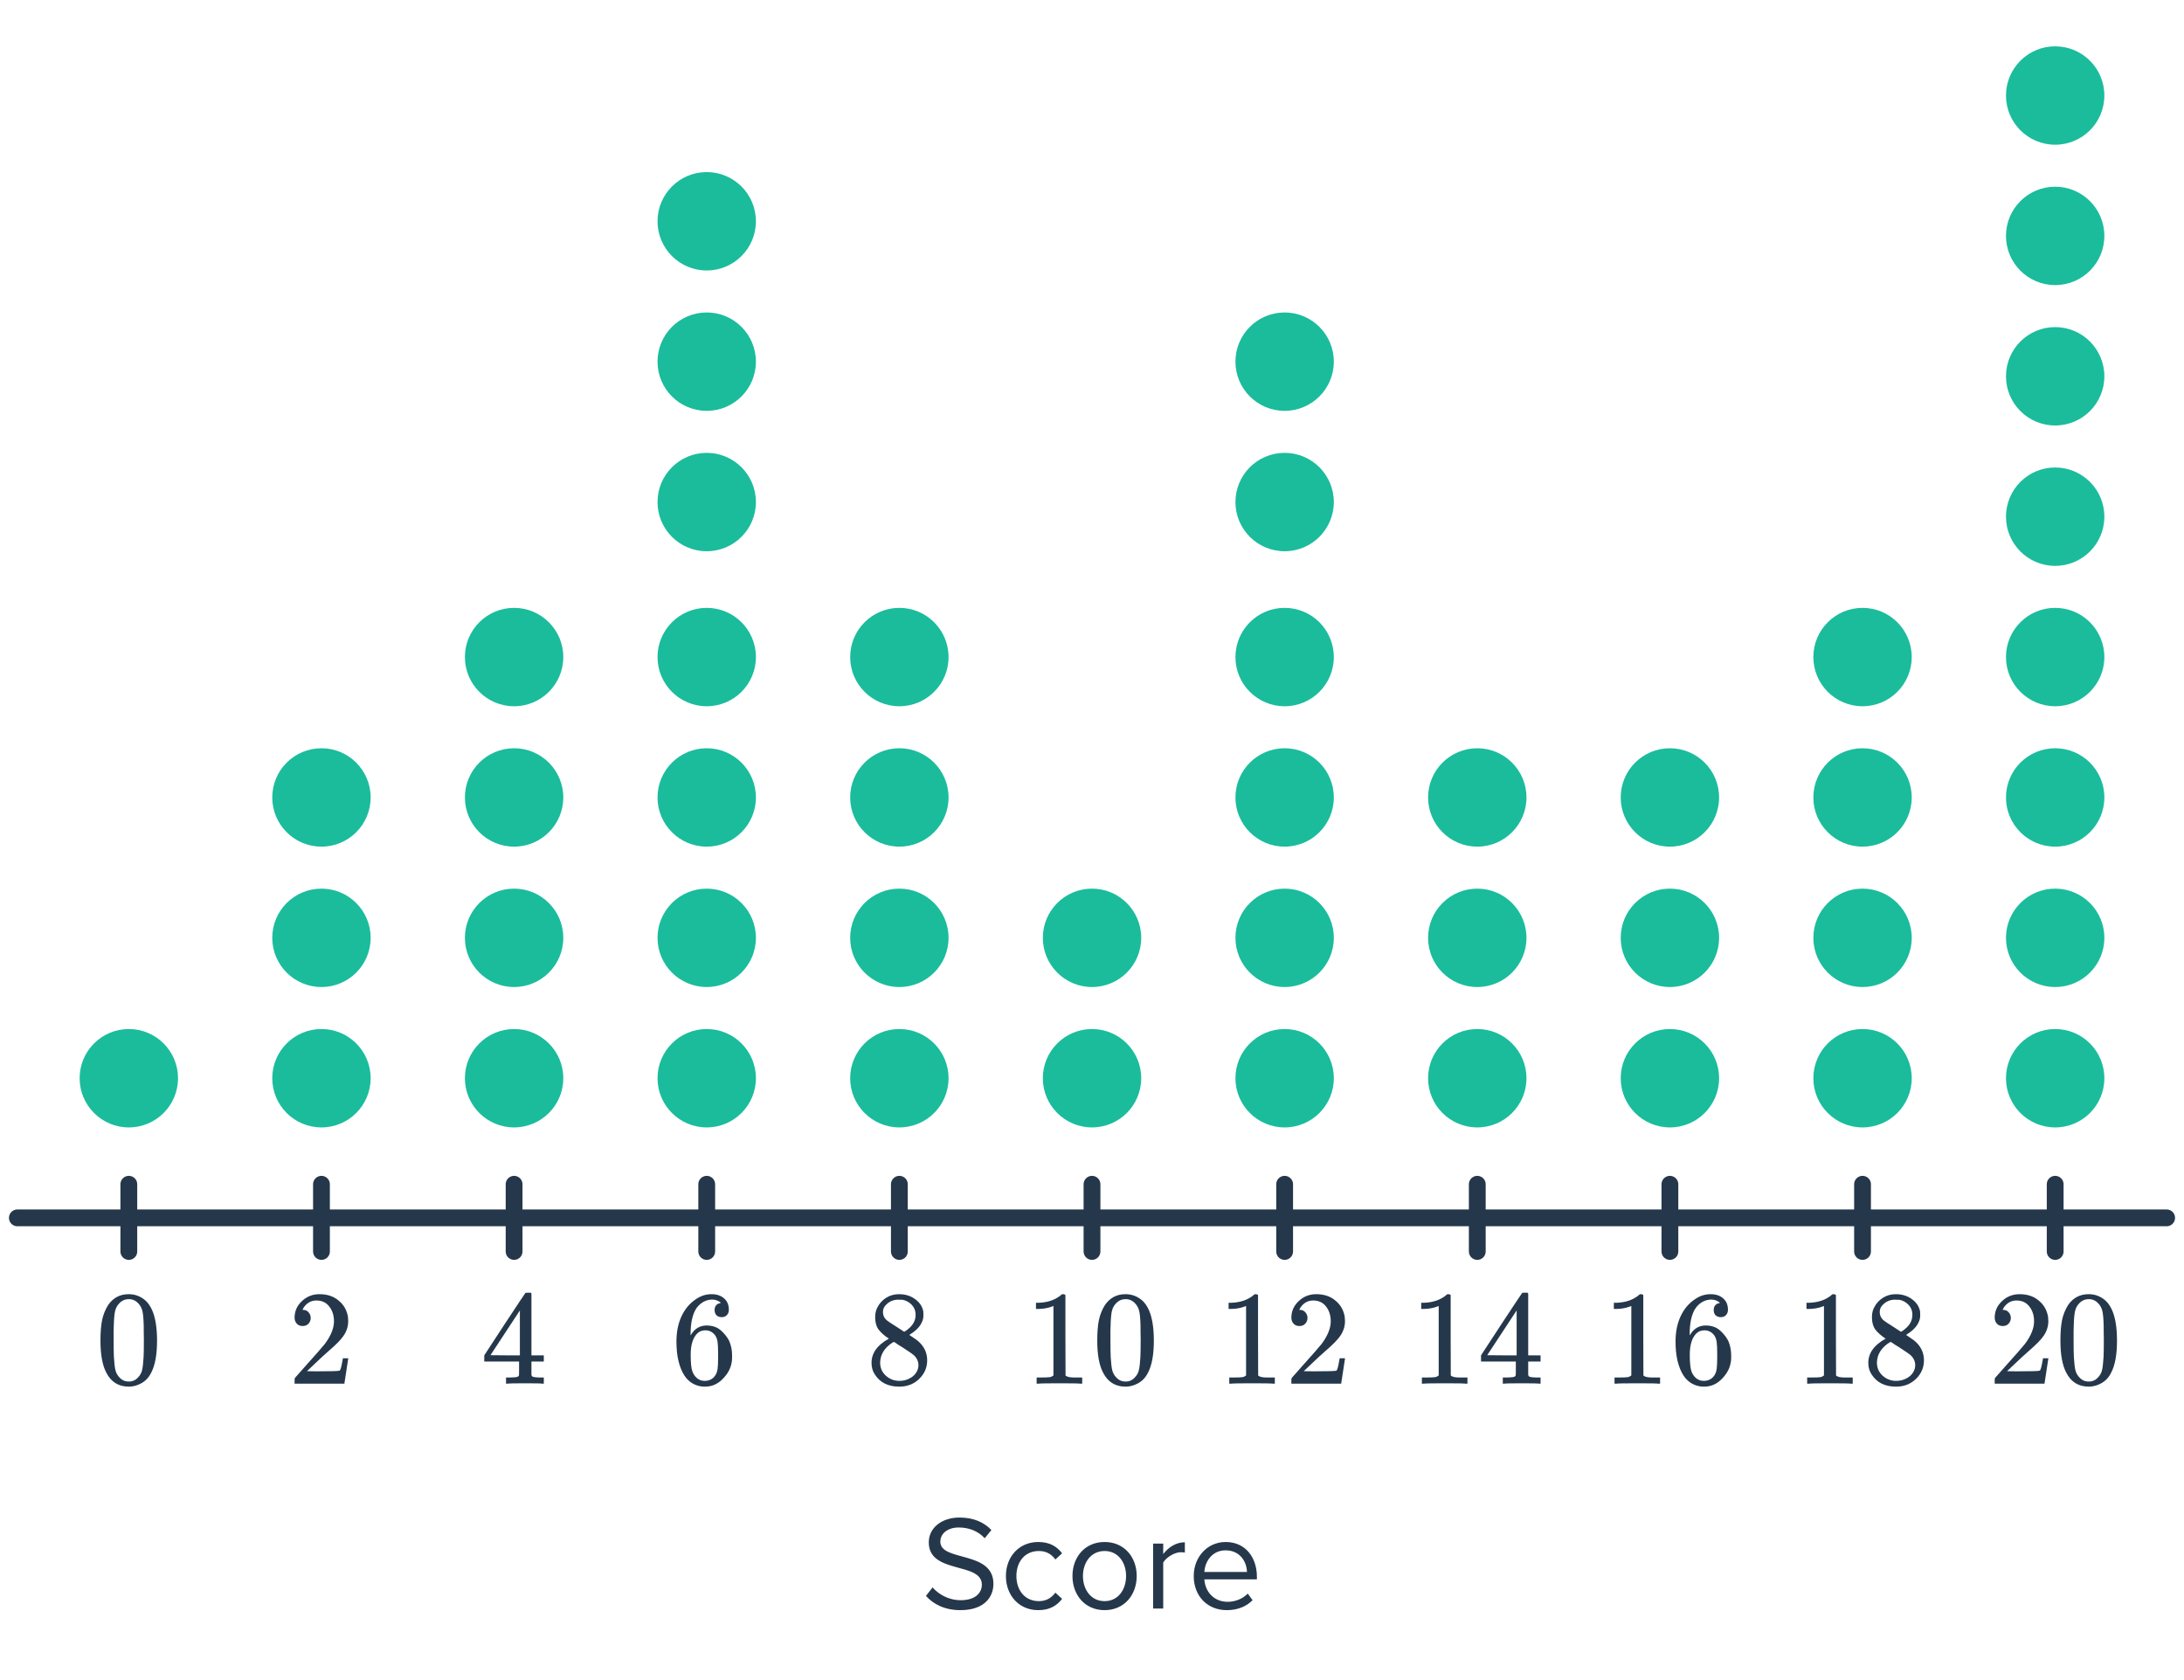 <svg width="260" height="200" viewBox="0 0 260 200" fill="none" xmlns="http://www.w3.org/2000/svg">
<path d="M12.872 155.358C13.469 154.494 14.285 154.062 15.32 154.062C16.099 154.062 16.781 154.328 17.368 154.862C17.656 155.139 17.901 155.502 18.104 155.95C18.499 156.835 18.696 158.051 18.696 159.598C18.696 161.251 18.467 162.515 18.008 163.39C17.709 164.008 17.272 164.456 16.696 164.734C16.248 164.958 15.795 165.07 15.336 165.07C14.109 165.07 13.213 164.51 12.648 163.39C12.189 162.515 11.96 161.251 11.96 159.598C11.96 158.606 12.024 157.79 12.152 157.15C12.291 156.499 12.531 155.902 12.872 155.358ZM16.472 155.166C16.163 154.824 15.784 154.654 15.336 154.654C14.888 154.654 14.504 154.824 14.184 155.166C13.949 155.411 13.789 155.71 13.704 156.062C13.619 156.414 13.565 157.022 13.544 157.886C13.544 157.95 13.539 158.158 13.528 158.51C13.528 158.862 13.528 159.155 13.528 159.39C13.528 160.414 13.539 161.128 13.56 161.534C13.603 162.28 13.667 162.819 13.752 163.15C13.837 163.47 13.997 163.747 14.232 163.982C14.52 164.302 14.888 164.462 15.336 164.462C15.773 164.462 16.136 164.302 16.424 163.982C16.659 163.747 16.819 163.47 16.904 163.15C16.989 162.819 17.053 162.28 17.096 161.534C17.117 161.128 17.128 160.414 17.128 159.39C17.128 159.155 17.123 158.862 17.112 158.51C17.112 158.158 17.112 157.95 17.112 157.886C17.091 157.022 17.037 156.414 16.952 156.062C16.867 155.71 16.707 155.411 16.472 155.166Z" fill="#25374B"/>
<path d="M36.029 157.854C35.731 157.854 35.496 157.758 35.325 157.566C35.155 157.374 35.069 157.139 35.069 156.862C35.069 156.094 35.358 155.438 35.934 154.894C36.52 154.339 37.219 154.062 38.029 154.062C38.947 154.062 39.704 154.312 40.301 154.814C40.91 155.304 41.283 155.95 41.422 156.75C41.443 156.942 41.453 157.118 41.453 157.278C41.453 157.896 41.267 158.478 40.894 159.022C40.595 159.47 39.992 160.083 39.086 160.862C38.702 161.192 38.168 161.683 37.486 162.334L36.541 163.23L37.758 163.246C39.432 163.246 40.323 163.219 40.429 163.166C40.472 163.155 40.526 163.043 40.59 162.83C40.632 162.712 40.707 162.35 40.813 161.742V161.694H41.453V161.742L41.005 164.67V164.718H35.069V164.414C35.069 164.2 35.08 164.078 35.102 164.046C35.112 164.035 35.56 163.528 36.446 162.526C37.608 161.235 38.355 160.382 38.685 159.966C39.4 158.995 39.758 158.104 39.758 157.294C39.758 156.59 39.571 156.003 39.197 155.534C38.835 155.054 38.323 154.814 37.661 154.814C37.043 154.814 36.541 155.091 36.157 155.646C36.136 155.688 36.104 155.747 36.062 155.822C36.029 155.875 36.014 155.907 36.014 155.918C36.014 155.928 36.04 155.934 36.093 155.934C36.36 155.934 36.574 156.03 36.733 156.222C36.904 156.414 36.989 156.638 36.989 156.894C36.989 157.16 36.899 157.39 36.718 157.582C36.547 157.763 36.318 157.854 36.029 157.854Z" fill="#25374B"/>
<path d="M64.595 164.718C64.446 164.686 63.758 164.67 62.531 164.67C61.251 164.67 60.536 164.686 60.387 164.718H60.243V163.982H60.739C61.198 163.971 61.48 163.944 61.587 163.902C61.672 163.88 61.736 163.827 61.779 163.742C61.79 163.72 61.795 163.432 61.795 162.878V162.078H57.651V161.342L60.067 157.646C61.699 155.171 62.526 153.928 62.547 153.918C62.569 153.896 62.681 153.886 62.883 153.886H63.171L63.267 153.982V161.342H64.739V162.078H63.267V162.894C63.267 163.331 63.267 163.587 63.267 163.662C63.278 163.736 63.31 163.8 63.363 163.854C63.449 163.928 63.752 163.971 64.275 163.982H64.739V164.718H64.595ZM61.891 161.342V155.998L58.387 161.326L60.131 161.342H61.891Z" fill="#25374B"/>
<path d="M85.825 155.102C85.591 154.867 85.26 154.734 84.833 154.702C84.087 154.702 83.463 155.022 82.961 155.662C82.46 156.355 82.209 157.432 82.209 158.894L82.225 158.958L82.353 158.75C82.791 158.11 83.383 157.79 84.129 157.79C84.62 157.79 85.052 157.891 85.425 158.094C85.681 158.243 85.937 158.462 86.193 158.75C86.449 159.027 86.657 159.326 86.817 159.646C87.041 160.168 87.153 160.739 87.153 161.358V161.646C87.153 161.891 87.127 162.12 87.073 162.334C86.945 162.963 86.615 163.555 86.081 164.11C85.623 164.59 85.111 164.888 84.545 165.006C84.375 165.048 84.161 165.07 83.905 165.07C83.703 165.07 83.521 165.054 83.361 165.022C82.572 164.872 81.943 164.446 81.473 163.742C80.844 162.75 80.529 161.406 80.529 159.71C80.529 158.558 80.732 157.55 81.137 156.686C81.543 155.822 82.108 155.15 82.833 154.67C83.409 154.264 84.033 154.062 84.705 154.062C85.324 154.062 85.82 154.227 86.193 154.558C86.577 154.888 86.769 155.342 86.769 155.918C86.769 156.184 86.689 156.398 86.529 156.558C86.38 156.718 86.177 156.798 85.921 156.798C85.665 156.798 85.457 156.723 85.297 156.574C85.148 156.424 85.073 156.216 85.073 155.95C85.073 155.47 85.324 155.187 85.825 155.102ZM85.121 158.942C84.823 158.558 84.439 158.366 83.969 158.366C83.575 158.366 83.255 158.488 83.009 158.734C82.487 159.256 82.225 160.099 82.225 161.262C82.225 162.211 82.289 162.867 82.417 163.23C82.524 163.55 82.705 163.822 82.961 164.046C83.217 164.27 83.521 164.382 83.873 164.382C84.417 164.382 84.833 164.179 85.121 163.774C85.281 163.55 85.383 163.283 85.425 162.974C85.468 162.664 85.489 162.216 85.489 161.63V161.374V161.118C85.489 160.51 85.468 160.051 85.425 159.742C85.383 159.432 85.281 159.166 85.121 158.942Z" fill="#25374B"/>
<path d="M105.818 159.358C105.296 159.016 104.89 158.659 104.602 158.286C104.325 157.912 104.186 157.422 104.186 156.814C104.186 156.355 104.272 155.971 104.442 155.662C104.677 155.182 105.018 154.798 105.466 154.51C105.925 154.211 106.448 154.062 107.034 154.062C107.76 154.062 108.389 154.254 108.922 154.638C109.456 155.011 109.786 155.496 109.914 156.094C109.925 156.158 109.93 156.286 109.93 156.478C109.93 156.712 109.92 156.872 109.898 156.958C109.738 157.662 109.253 158.27 108.442 158.782L108.25 158.91C108.848 159.315 109.157 159.528 109.178 159.55C109.978 160.19 110.378 160.984 110.378 161.934C110.378 162.798 110.058 163.539 109.418 164.158C108.789 164.766 108 165.07 107.05 165.07C105.738 165.07 104.773 164.59 104.154 163.63C103.888 163.246 103.754 162.782 103.754 162.238C103.754 161.075 104.442 160.115 105.818 159.358ZM109.002 156.51C109.002 156.051 108.853 155.662 108.554 155.342C108.256 155.022 107.893 154.819 107.466 154.734C107.392 154.723 107.216 154.718 106.938 154.718C106.373 154.718 105.898 154.91 105.514 155.294C105.248 155.539 105.114 155.832 105.114 156.174C105.114 156.632 105.306 156.995 105.69 157.262C105.744 157.315 106.085 157.539 106.714 157.934L107.642 158.542C107.653 158.531 107.722 158.488 107.85 158.414C107.978 158.328 108.074 158.254 108.138 158.19C108.714 157.731 109.002 157.171 109.002 156.51ZM104.778 162.206C104.778 162.835 105.008 163.358 105.466 163.774C105.925 164.179 106.458 164.382 107.066 164.382C107.504 164.382 107.898 164.291 108.25 164.11C108.613 163.928 108.885 163.694 109.066 163.406C109.248 163.128 109.338 162.835 109.338 162.526C109.338 162.067 109.152 161.662 108.778 161.31C108.693 161.224 108.25 160.92 107.45 160.398C107.301 160.302 107.136 160.2 106.954 160.094C106.784 159.976 106.65 159.886 106.554 159.822L106.426 159.742L106.234 159.838C105.562 160.275 105.12 160.808 104.906 161.438C104.821 161.715 104.778 161.971 104.778 162.206Z" fill="#25374B"/>
<path d="M128.658 164.718C128.477 164.686 127.629 164.67 126.114 164.67C124.621 164.67 123.783 164.686 123.602 164.718H123.41V163.982H123.826C124.445 163.982 124.845 163.966 125.026 163.934C125.111 163.923 125.239 163.859 125.41 163.742V155.47C125.389 155.47 125.346 155.486 125.282 155.518C124.791 155.71 124.242 155.811 123.634 155.822H123.33V155.086H123.634C124.53 155.054 125.277 154.851 125.874 154.478C126.066 154.371 126.231 154.248 126.37 154.11C126.391 154.078 126.455 154.062 126.562 154.062C126.669 154.062 126.759 154.094 126.834 154.158V158.942L126.85 163.742C127.01 163.902 127.357 163.982 127.89 163.982H128.418H128.834V164.718H128.658ZM131.538 155.358C132.135 154.494 132.951 154.062 133.986 154.062C134.765 154.062 135.447 154.328 136.034 154.862C136.322 155.139 136.567 155.502 136.77 155.95C137.165 156.835 137.362 158.051 137.362 159.598C137.362 161.251 137.133 162.515 136.674 163.39C136.375 164.008 135.938 164.456 135.362 164.734C134.914 164.958 134.461 165.07 134.002 165.07C132.775 165.07 131.879 164.51 131.314 163.39C130.855 162.515 130.626 161.251 130.626 159.598C130.626 158.606 130.69 157.79 130.818 157.15C130.957 156.499 131.197 155.902 131.538 155.358ZM135.138 155.166C134.829 154.824 134.45 154.654 134.002 154.654C133.554 154.654 133.17 154.824 132.85 155.166C132.615 155.411 132.455 155.71 132.37 156.062C132.285 156.414 132.231 157.022 132.21 157.886C132.21 157.95 132.205 158.158 132.194 158.51C132.194 158.862 132.194 159.155 132.194 159.39C132.194 160.414 132.205 161.128 132.226 161.534C132.269 162.28 132.333 162.819 132.418 163.15C132.503 163.47 132.663 163.747 132.898 163.982C133.186 164.302 133.554 164.462 134.002 164.462C134.439 164.462 134.802 164.302 135.09 163.982C135.325 163.747 135.485 163.47 135.57 163.15C135.655 162.819 135.719 162.28 135.762 161.534C135.783 161.128 135.794 160.414 135.794 159.39C135.794 159.155 135.789 158.862 135.778 158.51C135.778 158.158 135.778 157.95 135.778 157.886C135.757 157.022 135.703 156.414 135.618 156.062C135.533 155.71 135.373 155.411 135.138 155.166Z" fill="#25374B"/>
<path d="M151.59 164.718C151.408 164.686 150.56 164.67 149.046 164.67C147.552 164.67 146.715 164.686 146.534 164.718H146.342V163.982H146.758C147.376 163.982 147.776 163.966 147.958 163.934C148.043 163.923 148.171 163.859 148.342 163.742V155.47C148.32 155.47 148.278 155.486 148.214 155.518C147.723 155.71 147.174 155.811 146.566 155.822H146.262V155.086H146.566C147.462 155.054 148.208 154.851 148.806 154.478C148.998 154.371 149.163 154.248 149.302 154.11C149.323 154.078 149.387 154.062 149.494 154.062C149.6 154.062 149.691 154.094 149.766 154.158V158.942L149.782 163.742C149.942 163.902 150.288 163.982 150.822 163.982H151.35H151.766V164.718H151.59ZM154.694 157.854C154.395 157.854 154.16 157.758 153.99 157.566C153.819 157.374 153.734 157.139 153.734 156.862C153.734 156.094 154.022 155.438 154.598 154.894C155.184 154.339 155.883 154.062 156.694 154.062C157.611 154.062 158.368 154.312 158.966 154.814C159.574 155.304 159.947 155.95 160.086 156.75C160.107 156.942 160.118 157.118 160.118 157.278C160.118 157.896 159.931 158.478 159.558 159.022C159.259 159.47 158.656 160.083 157.75 160.862C157.366 161.192 156.832 161.683 156.15 162.334L155.206 163.23L156.422 163.246C158.096 163.246 158.987 163.219 159.094 163.166C159.136 163.155 159.19 163.043 159.254 162.83C159.296 162.712 159.371 162.35 159.478 161.742V161.694H160.118V161.742L159.67 164.67V164.718H153.734V164.414C153.734 164.2 153.744 164.078 153.766 164.046C153.776 164.035 154.224 163.528 155.11 162.526C156.272 161.235 157.019 160.382 157.35 159.966C158.064 158.995 158.422 158.104 158.422 157.294C158.422 156.59 158.235 156.003 157.862 155.534C157.499 155.054 156.987 154.814 156.326 154.814C155.707 154.814 155.206 155.091 154.822 155.646C154.8 155.688 154.768 155.747 154.726 155.822C154.694 155.875 154.678 155.907 154.678 155.918C154.678 155.928 154.704 155.934 154.758 155.934C155.024 155.934 155.238 156.03 155.398 156.222C155.568 156.414 155.654 156.638 155.654 156.894C155.654 157.16 155.563 157.39 155.382 157.582C155.211 157.763 154.982 157.854 154.694 157.854Z" fill="#25374B"/>
<path d="M174.521 164.718C174.34 164.686 173.492 164.67 171.977 164.67C170.484 164.67 169.647 164.686 169.465 164.718H169.273V163.982H169.689C170.308 163.982 170.708 163.966 170.889 163.934C170.975 163.923 171.103 163.859 171.273 163.742V155.47C171.252 155.47 171.209 155.486 171.145 155.518C170.655 155.71 170.105 155.811 169.497 155.822H169.193V155.086H169.497C170.393 155.054 171.14 154.851 171.737 154.478C171.929 154.371 172.095 154.248 172.233 154.11C172.255 154.078 172.319 154.062 172.425 154.062C172.532 154.062 172.623 154.094 172.697 154.158V158.942L172.713 163.742C172.873 163.902 173.22 163.982 173.753 163.982H174.281H174.697V164.718H174.521ZM183.257 164.718C183.108 164.686 182.42 164.67 181.193 164.67C179.913 164.67 179.199 164.686 179.049 164.718H178.905V163.982H179.401C179.86 163.971 180.143 163.944 180.249 163.902C180.335 163.88 180.399 163.827 180.441 163.742C180.452 163.72 180.457 163.432 180.457 162.878V162.078H176.313V161.342L178.729 157.646C180.361 155.171 181.188 153.928 181.209 153.918C181.231 153.896 181.343 153.886 181.545 153.886H181.833L181.929 153.982V161.342H183.401V162.078H181.929V162.894C181.929 163.331 181.929 163.587 181.929 163.662C181.94 163.736 181.972 163.8 182.025 163.854C182.111 163.928 182.415 163.971 182.937 163.982H183.401V164.718H183.257ZM180.553 161.342V155.998L177.049 161.326L178.793 161.342H180.553Z" fill="#25374B"/>
<path d="M197.453 164.718C197.272 164.686 196.424 164.67 194.909 164.67C193.416 164.67 192.578 164.686 192.397 164.718H192.205V163.982H192.621C193.24 163.982 193.64 163.966 193.821 163.934C193.906 163.923 194.034 163.859 194.205 163.742V155.47C194.184 155.47 194.141 155.486 194.077 155.518C193.586 155.71 193.037 155.811 192.429 155.822H192.125V155.086H192.429C193.325 155.054 194.072 154.851 194.669 154.478C194.861 154.371 195.026 154.248 195.165 154.11C195.186 154.078 195.25 154.062 195.357 154.062C195.464 154.062 195.554 154.094 195.629 154.158V158.942L195.645 163.742C195.805 163.902 196.152 163.982 196.685 163.982H197.213H197.629V164.718H197.453ZM204.765 155.102C204.53 154.867 204.2 154.734 203.773 154.702C203.026 154.702 202.402 155.022 201.901 155.662C201.4 156.355 201.149 157.432 201.149 158.894L201.165 158.958L201.293 158.75C201.73 158.11 202.322 157.79 203.069 157.79C203.56 157.79 203.992 157.891 204.365 158.094C204.621 158.243 204.877 158.462 205.133 158.75C205.389 159.027 205.597 159.326 205.757 159.646C205.981 160.168 206.093 160.739 206.093 161.358V161.646C206.093 161.891 206.066 162.12 206.013 162.334C205.885 162.963 205.554 163.555 205.021 164.11C204.562 164.59 204.05 164.888 203.485 165.006C203.314 165.048 203.101 165.07 202.845 165.07C202.642 165.07 202.461 165.054 202.301 165.022C201.512 164.872 200.882 164.446 200.413 163.742C199.784 162.75 199.469 161.406 199.469 159.71C199.469 158.558 199.672 157.55 200.077 156.686C200.482 155.822 201.048 155.15 201.773 154.67C202.349 154.264 202.973 154.062 203.645 154.062C204.264 154.062 204.76 154.227 205.133 154.558C205.517 154.888 205.709 155.342 205.709 155.918C205.709 156.184 205.629 156.398 205.469 156.558C205.32 156.718 205.117 156.798 204.861 156.798C204.605 156.798 204.397 156.723 204.237 156.574C204.088 156.424 204.013 156.216 204.013 155.95C204.013 155.47 204.264 155.187 204.765 155.102ZM204.061 158.942C203.762 158.558 203.378 158.366 202.909 158.366C202.514 158.366 202.194 158.488 201.949 158.734C201.426 159.256 201.165 160.099 201.165 161.262C201.165 162.211 201.229 162.867 201.357 163.23C201.464 163.55 201.645 163.822 201.901 164.046C202.157 164.27 202.461 164.382 202.813 164.382C203.357 164.382 203.773 164.179 204.061 163.774C204.221 163.55 204.322 163.283 204.365 162.974C204.408 162.664 204.429 162.216 204.429 161.63V161.374V161.118C204.429 160.51 204.408 160.051 204.365 159.742C204.322 159.432 204.221 159.166 204.061 158.942Z" fill="#25374B"/>
<path d="M220.386 164.718C220.205 164.686 219.357 164.67 217.842 164.67C216.349 164.67 215.512 164.686 215.33 164.718H215.138V163.982H215.554C216.173 163.982 216.573 163.966 216.754 163.934C216.84 163.923 216.968 163.859 217.138 163.742V155.47C217.117 155.47 217.074 155.486 217.01 155.518C216.52 155.71 215.97 155.811 215.362 155.822H215.058V155.086H215.362C216.258 155.054 217.005 154.851 217.602 154.478C217.794 154.371 217.96 154.248 218.098 154.11C218.12 154.078 218.184 154.062 218.29 154.062C218.397 154.062 218.488 154.094 218.562 154.158V158.942L218.578 163.742C218.738 163.902 219.085 163.982 219.618 163.982H220.146H220.562V164.718H220.386ZM224.482 159.358C223.96 159.016 223.554 158.659 223.266 158.286C222.989 157.912 222.85 157.422 222.85 156.814C222.85 156.355 222.936 155.971 223.106 155.662C223.341 155.182 223.682 154.798 224.13 154.51C224.589 154.211 225.112 154.062 225.698 154.062C226.424 154.062 227.053 154.254 227.586 154.638C228.12 155.011 228.45 155.496 228.578 156.094C228.589 156.158 228.594 156.286 228.594 156.478C228.594 156.712 228.584 156.872 228.562 156.958C228.402 157.662 227.917 158.27 227.106 158.782L226.914 158.91C227.512 159.315 227.821 159.528 227.842 159.55C228.642 160.19 229.042 160.984 229.042 161.934C229.042 162.798 228.722 163.539 228.082 164.158C227.453 164.766 226.664 165.07 225.714 165.07C224.402 165.07 223.437 164.59 222.818 163.63C222.552 163.246 222.418 162.782 222.418 162.238C222.418 161.075 223.106 160.115 224.482 159.358ZM227.666 156.51C227.666 156.051 227.517 155.662 227.218 155.342C226.92 155.022 226.557 154.819 226.13 154.734C226.056 154.723 225.88 154.718 225.602 154.718C225.037 154.718 224.562 154.91 224.178 155.294C223.912 155.539 223.778 155.832 223.778 156.174C223.778 156.632 223.97 156.995 224.354 157.262C224.408 157.315 224.749 157.539 225.378 157.934L226.306 158.542C226.317 158.531 226.386 158.488 226.514 158.414C226.642 158.328 226.738 158.254 226.802 158.19C227.378 157.731 227.666 157.171 227.666 156.51ZM223.442 162.206C223.442 162.835 223.672 163.358 224.13 163.774C224.589 164.179 225.122 164.382 225.73 164.382C226.168 164.382 226.562 164.291 226.914 164.11C227.277 163.928 227.549 163.694 227.73 163.406C227.912 163.128 228.002 162.835 228.002 162.526C228.002 162.067 227.816 161.662 227.442 161.31C227.357 161.224 226.914 160.92 226.114 160.398C225.965 160.302 225.8 160.2 225.618 160.094C225.448 159.976 225.314 159.886 225.218 159.822L225.09 159.742L224.898 159.838C224.226 160.275 223.784 160.808 223.57 161.438C223.485 161.715 223.442 161.971 223.442 162.206Z" fill="#25374B"/>
<path d="M238.424 157.854C238.125 157.854 237.891 157.758 237.72 157.566C237.549 157.374 237.464 157.139 237.464 156.862C237.464 156.094 237.752 155.438 238.328 154.894C238.915 154.339 239.613 154.062 240.424 154.062C241.341 154.062 242.099 154.312 242.696 154.814C243.304 155.304 243.677 155.95 243.816 156.75C243.837 156.942 243.848 157.118 243.848 157.278C243.848 157.896 243.661 158.478 243.288 159.022C242.989 159.47 242.387 160.083 241.48 160.862C241.096 161.192 240.563 161.683 239.88 162.334L238.936 163.23L240.152 163.246C241.827 163.246 242.717 163.219 242.824 163.166C242.867 163.155 242.92 163.043 242.984 162.83C243.027 162.712 243.101 162.35 243.208 161.742V161.694H243.848V161.742L243.4 164.67V164.718H237.464V164.414C237.464 164.2 237.475 164.078 237.496 164.046C237.507 164.035 237.955 163.528 238.84 162.526C240.003 161.235 240.749 160.382 241.08 159.966C241.795 158.995 242.152 158.104 242.152 157.294C242.152 156.59 241.965 156.003 241.592 155.534C241.229 155.054 240.717 154.814 240.056 154.814C239.437 154.814 238.936 155.091 238.552 155.646C238.531 155.688 238.499 155.747 238.456 155.822C238.424 155.875 238.408 155.907 238.408 155.918C238.408 155.928 238.435 155.934 238.488 155.934C238.755 155.934 238.968 156.03 239.128 156.222C239.299 156.414 239.384 156.638 239.384 156.894C239.384 157.16 239.293 157.39 239.112 157.582C238.941 157.763 238.712 157.854 238.424 157.854ZM246.2 155.358C246.797 154.494 247.613 154.062 248.648 154.062C249.427 154.062 250.109 154.328 250.696 154.862C250.984 155.139 251.229 155.502 251.432 155.95C251.827 156.835 252.024 158.051 252.024 159.598C252.024 161.251 251.795 162.515 251.336 163.39C251.037 164.008 250.6 164.456 250.024 164.734C249.576 164.958 249.123 165.07 248.664 165.07C247.437 165.07 246.541 164.51 245.976 163.39C245.517 162.515 245.288 161.251 245.288 159.598C245.288 158.606 245.352 157.79 245.48 157.15C245.619 156.499 245.859 155.902 246.2 155.358ZM249.8 155.166C249.491 154.824 249.112 154.654 248.664 154.654C248.216 154.654 247.832 154.824 247.512 155.166C247.277 155.411 247.117 155.71 247.032 156.062C246.947 156.414 246.893 157.022 246.872 157.886C246.872 157.95 246.867 158.158 246.856 158.51C246.856 158.862 246.856 159.155 246.856 159.39C246.856 160.414 246.867 161.128 246.888 161.534C246.931 162.28 246.995 162.819 247.08 163.15C247.165 163.47 247.325 163.747 247.56 163.982C247.848 164.302 248.216 164.462 248.664 164.462C249.101 164.462 249.464 164.302 249.752 163.982C249.987 163.747 250.147 163.47 250.232 163.15C250.317 162.819 250.381 162.28 250.424 161.534C250.445 161.128 250.456 160.414 250.456 159.39C250.456 159.155 250.451 158.862 250.44 158.51C250.44 158.158 250.44 157.95 250.44 157.886C250.419 157.022 250.365 156.414 250.28 156.062C250.195 155.71 250.035 155.411 249.8 155.166Z" fill="#25374B"/>
<path d="M257.934 144.977L2.067 144.977" stroke="#25374B" stroke-width="2" stroke-linecap="round" stroke-linejoin="round"/>
<path d="M15.336 140.977V148.977" stroke="#25374B" stroke-width="2" stroke-linecap="round" stroke-linejoin="round"/>
<path d="M38.27 140.977V148.977" stroke="#25374B" stroke-width="2" stroke-linecap="round" stroke-linejoin="round"/>
<path d="M61.202 140.977V148.977" stroke="#25374B" stroke-width="2" stroke-linecap="round" stroke-linejoin="round"/>
<path d="M84.134 140.977V148.977" stroke="#25374B" stroke-width="2" stroke-linecap="round" stroke-linejoin="round"/>
<path d="M107.067 140.977V148.977" stroke="#25374B" stroke-width="2" stroke-linecap="round" stroke-linejoin="round"/>
<path d="M130 140.977V148.977" stroke="#25374B" stroke-width="2" stroke-linecap="round" stroke-linejoin="round"/>
<path d="M152.933 140.977V148.977" stroke="#25374B" stroke-width="2" stroke-linecap="round" stroke-linejoin="round"/>
<path d="M175.866 140.977V148.977" stroke="#25374B" stroke-width="2" stroke-linecap="round" stroke-linejoin="round"/>
<path d="M198.798 140.977V148.977" stroke="#25374B" stroke-width="2" stroke-linecap="round" stroke-linejoin="round"/>
<path d="M221.73 140.977V148.977" stroke="#25374B" stroke-width="2" stroke-linecap="round" stroke-linejoin="round"/>
<path d="M244.664 140.977V148.977" stroke="#25374B" stroke-width="2" stroke-linecap="round" stroke-linejoin="round"/>
<circle cx="15.337" cy="128.354" r="5.856" fill="#1ABC9C"/>
<circle cx="38.268" cy="128.354" r="5.856" fill="#1ABC9C"/>
<circle cx="38.268" cy="111.642" r="5.856" fill="#1ABC9C"/>
<circle cx="38.268" cy="94.93" r="5.856" fill="#1ABC9C"/>
<circle cx="61.202" cy="128.354" r="5.856" fill="#1ABC9C"/>
<circle cx="84.133" cy="128.354" r="5.856" fill="#1ABC9C"/>
<circle cx="152.932" cy="128.354" r="5.856" fill="#1ABC9C"/>
<circle cx="221.731" cy="128.354" r="5.856" fill="#1ABC9C"/>
<circle cx="175.866" cy="128.354" r="5.856" fill="#1ABC9C"/>
<circle cx="198.798" cy="128.354" r="5.856" fill="#1ABC9C"/>
<circle cx="107.067" cy="128.354" r="5.856" fill="#1ABC9C"/>
<circle cx="130.003" cy="128.354" r="5.856" fill="#1ABC9C"/>
<circle cx="61.202" cy="111.642" r="5.856" fill="#1ABC9C"/>
<circle cx="84.133" cy="111.642" r="5.856" fill="#1ABC9C"/>
<circle cx="152.932" cy="111.642" r="5.856" fill="#1ABC9C"/>
<circle cx="221.731" cy="111.642" r="5.856" fill="#1ABC9C"/>
<circle cx="175.866" cy="111.642" r="5.856" fill="#1ABC9C"/>
<circle cx="198.798" cy="111.642" r="5.856" fill="#1ABC9C"/>
<circle cx="107.067" cy="111.642" r="5.856" fill="#1ABC9C"/>
<circle cx="130.003" cy="111.642" r="5.856" fill="#1ABC9C"/>
<circle cx="84.133" cy="59.765" r="5.856" fill="#1ABC9C"/>
<circle cx="152.932" cy="59.765" r="5.856" fill="#1ABC9C"/>
<circle cx="61.202" cy="94.93" r="5.856" fill="#1ABC9C"/>
<circle cx="84.133" cy="94.93" r="5.856" fill="#1ABC9C"/>
<circle cx="152.932" cy="94.93" r="5.856" fill="#1ABC9C"/>
<circle cx="221.731" cy="94.93" r="5.856" fill="#1ABC9C"/>
<circle cx="175.866" cy="94.93" r="5.856" fill="#1ABC9C"/>
<circle cx="198.798" cy="94.93" r="5.856" fill="#1ABC9C"/>
<circle cx="107.067" cy="94.93" r="5.856" fill="#1ABC9C"/>
<circle cx="84.133" cy="43.053" r="5.856" fill="#1ABC9C"/>
<circle cx="152.932" cy="43.053" r="5.856" fill="#1ABC9C"/>
<circle cx="61.202" cy="78.218" r="5.856" fill="#1ABC9C"/>
<circle cx="84.133" cy="78.218" r="5.856" fill="#1ABC9C"/>
<circle cx="152.932" cy="78.218" r="5.856" fill="#1ABC9C"/>
<circle cx="221.731" cy="78.218" r="5.856" fill="#1ABC9C"/>
<circle cx="107.067" cy="78.218" r="5.856" fill="#1ABC9C"/>
<circle cx="84.133" cy="26.341" r="5.856" fill="#1ABC9C"/>
<circle cx="244.663" cy="128.354" r="5.856" fill="#1ABC9C"/>
<circle cx="244.663" cy="111.642" r="5.856" fill="#1ABC9C"/>
<circle cx="244.663" cy="61.507" r="5.856" fill="#1ABC9C"/>
<circle cx="244.663" cy="94.93" r="5.856" fill="#1ABC9C"/>
<circle cx="244.663" cy="44.795" r="5.856" fill="#1ABC9C"/>
<circle cx="244.663" cy="78.218" r="5.856" fill="#1ABC9C"/>
<circle cx="244.663" cy="28.083" r="5.856" fill="#1ABC9C"/>
<circle cx="244.663" cy="11.371" r="5.856" fill="#1ABC9C"/>
<path d="M114.329 191.676C117.209 191.676 118.265 190.092 118.265 188.54C118.265 184.556 111.945 185.932 111.945 183.532C111.945 182.524 112.857 181.836 114.137 181.836C115.305 181.836 116.425 182.236 117.225 183.116L118.025 182.14C117.129 181.196 115.865 180.652 114.233 180.652C112.137 180.652 110.569 181.852 110.569 183.612C110.569 187.42 116.889 185.9 116.889 188.652C116.889 189.468 116.281 190.492 114.377 190.492C112.873 190.492 111.721 189.756 111.017 188.972L110.233 189.98C111.113 190.972 112.473 191.676 114.329 191.676ZM123.608 191.676C125.016 191.676 125.848 191.1 126.44 190.332L125.64 189.596C125.128 190.284 124.472 190.604 123.672 190.604C122.024 190.604 121 189.324 121 187.612C121 185.9 122.024 184.636 123.672 184.636C124.472 184.636 125.128 184.94 125.64 185.644L126.44 184.908C125.848 184.14 125.016 183.564 123.608 183.564C121.304 183.564 119.752 185.324 119.752 187.612C119.752 189.916 121.304 191.676 123.608 191.676ZM131.498 191.676C133.85 191.676 135.322 189.852 135.322 187.612C135.322 185.372 133.85 183.564 131.498 183.564C129.146 183.564 127.674 185.372 127.674 187.612C127.674 189.852 129.146 191.676 131.498 191.676ZM131.498 190.604C129.85 190.604 128.922 189.196 128.922 187.612C128.922 186.044 129.85 184.636 131.498 184.636C133.146 184.636 134.058 186.044 134.058 187.612C134.058 189.196 133.146 190.604 131.498 190.604ZM138.478 191.484V186.012C138.83 185.388 139.838 184.78 140.574 184.78C140.766 184.78 140.91 184.796 141.054 184.828V183.596C139.998 183.596 139.102 184.188 138.478 185.004V183.756H137.278V191.484H138.478ZM146.047 191.676C147.311 191.676 148.351 191.26 149.119 190.492L148.543 189.708C147.935 190.332 147.039 190.684 146.159 190.684C144.495 190.684 143.471 189.468 143.375 188.012H149.631V187.708C149.631 185.388 148.255 183.564 145.919 183.564C143.711 183.564 142.111 185.372 142.111 187.612C142.111 190.028 143.759 191.676 146.047 191.676ZM148.447 187.132H143.375C143.439 185.948 144.255 184.556 145.903 184.556C147.663 184.556 148.431 185.98 148.447 187.132Z" fill="#25374B"/>
</svg>
